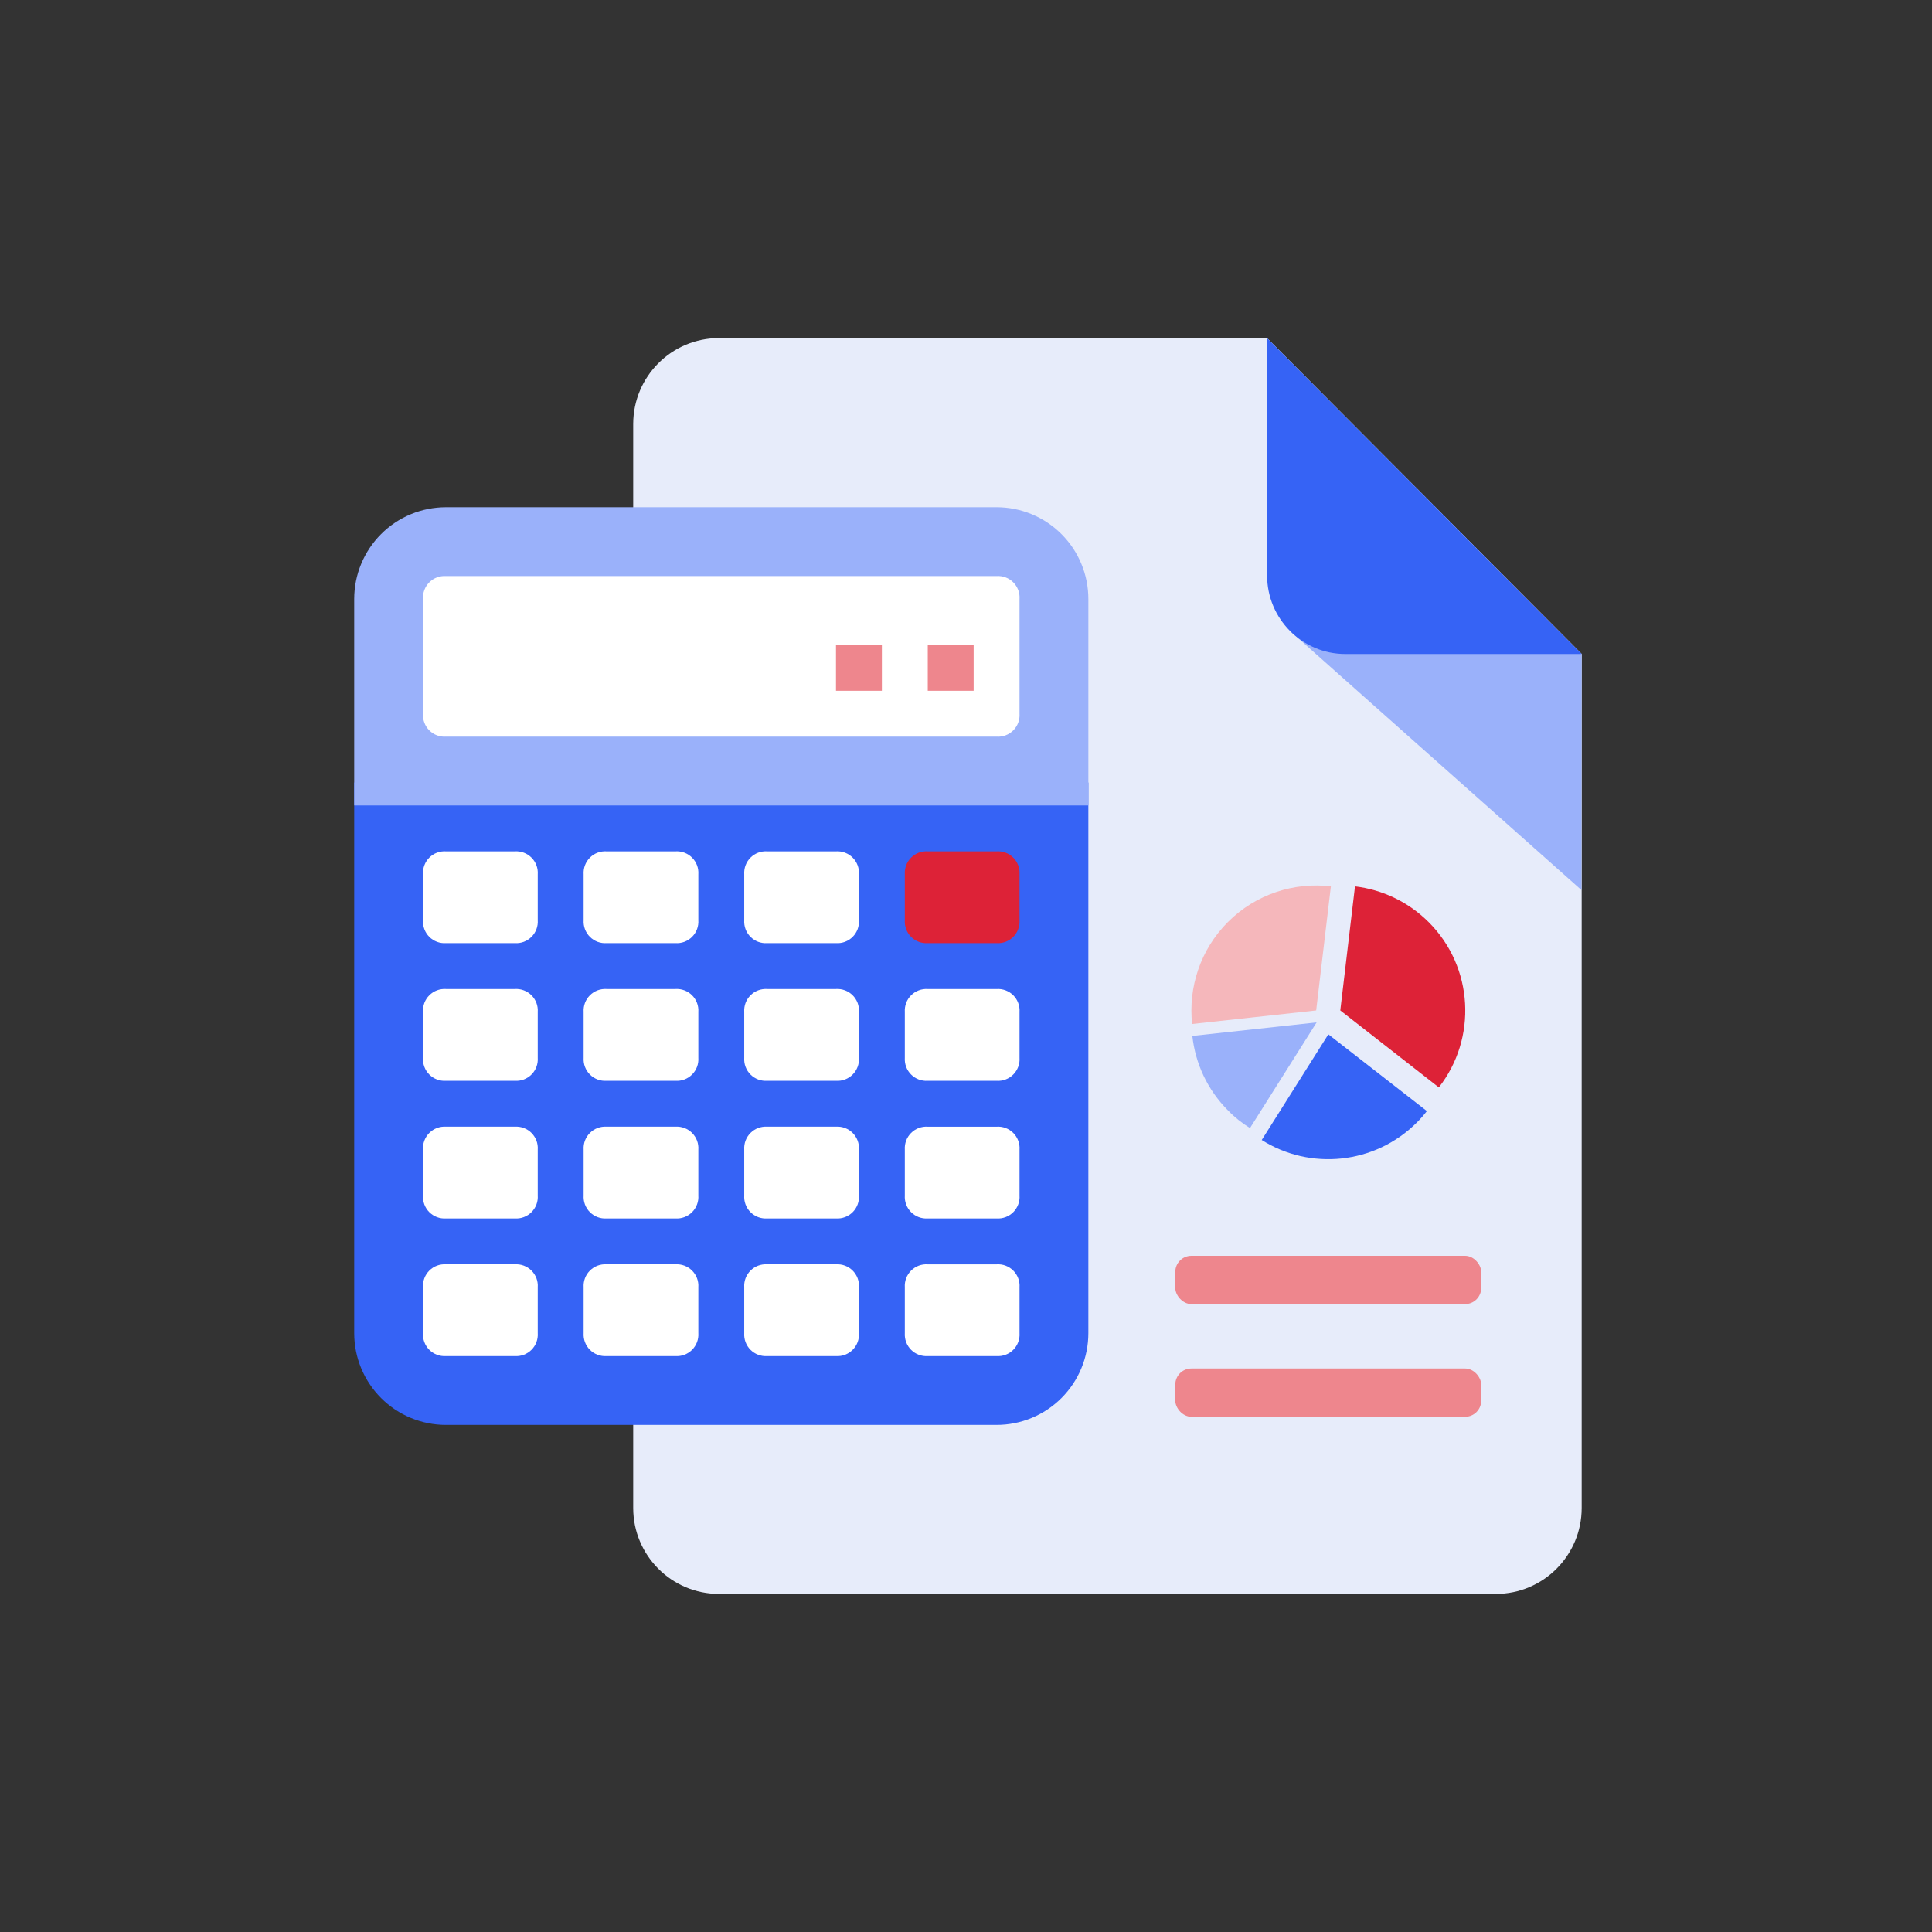 <?xml version="1.0" encoding="UTF-8"?>
<svg xmlns="http://www.w3.org/2000/svg" width="120" height="120" viewBox="0 0 120 120" fill="none">
  <rect x="0" y="0" width="120" height="120" fill="#333333" stroke="none"/>
  <path d="M78.571 21C67.266 21 55.961 21 44.656 21C41.714 21 39.329 23.391 39.329 26.338V93.662C39.329 96.609 41.714 99 44.656 99H92.914C95.856 99 98.241 96.609 98.241 93.662C98.241 75.982 98.241 58.3 98.241 40.621L78.703 21C78.659 21 78.615 21 78.571 21Z" fill="#E7ECFA"></path>
  <path d="M98.24 40.62L87.901 30.236L80.119 39.183L98.229 55.286L98.24 40.62Z" fill="#9AB1FA"></path>
  <path d="M78.702 35.738C78.702 38.434 80.879 40.621 83.564 40.621H98.24L78.702 21V35.738Z" fill="#3663F5"></path>
  <path d="M83.248 62.759L84.161 55.054C85.831 55.254 87.457 55.996 88.742 57.28C91.538 60.077 91.752 64.5 89.369 67.54L83.248 62.759Z" fill="#DD2237"></path>
  <path d="M78.368 70.807L82.506 64.244L88.627 69.01C88.442 69.252 88.228 69.495 88 69.723C85.388 72.334 81.365 72.705 78.368 70.807Z" fill="#3663F5"></path>
  <path d="M76.284 68.981C74.986 67.682 74.244 66.041 74.059 64.343L81.778 63.502L77.64 70.065C77.155 69.766 76.698 69.409 76.284 68.981Z" fill="#9AB1FA"></path>
  <path d="M74.045 63.602C73.802 61.347 74.544 58.993 76.271 57.266C78.012 55.525 80.394 54.783 82.663 55.054L81.75 62.76L74.045 63.602Z" fill="#F5B7BB"></path>
  <path d="M67.6 48.605H22V82.805C22 84.316 22.601 85.766 23.669 86.835C24.738 87.904 26.188 88.504 27.7 88.504H61.9C63.412 88.504 64.862 87.904 65.93 86.835C66.999 85.766 67.6 84.316 67.6 82.805V48.605Z" fill="#3663F5"></path>
  <path d="M61.9 31.504H27.7C26.188 31.504 24.738 32.105 23.669 33.174C22.601 34.243 22 35.693 22 37.204V50.029H67.6V37.204C67.6 35.693 66.999 34.243 65.93 33.174C64.862 32.105 63.412 31.504 61.9 31.504Z" fill="#9AB1FA"></path>
  <path d="M61.9 45.754H27.7C27.51 45.767 27.319 45.739 27.14 45.672C26.962 45.604 26.8 45.5 26.665 45.365C26.53 45.23 26.425 45.068 26.358 44.889C26.291 44.711 26.263 44.52 26.275 44.329V37.204C26.263 37.014 26.291 36.823 26.358 36.644C26.425 36.466 26.53 36.304 26.665 36.169C26.8 36.034 26.962 35.929 27.14 35.862C27.319 35.795 27.51 35.767 27.7 35.779H61.9C62.091 35.767 62.282 35.795 62.46 35.862C62.639 35.929 62.801 36.034 62.936 36.169C63.071 36.304 63.175 36.466 63.243 36.644C63.31 36.823 63.338 37.014 63.325 37.204V44.329C63.338 44.52 63.31 44.711 63.243 44.889C63.175 45.068 63.071 45.23 62.936 45.365C62.801 45.5 62.639 45.604 62.46 45.672C62.282 45.739 62.091 45.767 61.9 45.754Z" fill="white"></path>
  <path d="M57.625 40.055H60.475V42.905H57.625V40.055ZM51.925 40.055H54.775V42.905H51.925V40.055Z" fill="#EE868D"></path>
  <path d="M61.9 58.579H57.625C57.435 58.592 57.244 58.564 57.065 58.497C56.887 58.429 56.724 58.325 56.59 58.19C56.455 58.055 56.35 57.893 56.283 57.714C56.216 57.536 56.188 57.345 56.2 57.154V54.304C56.188 54.114 56.216 53.923 56.283 53.745C56.35 53.566 56.455 53.404 56.59 53.269C56.724 53.134 56.887 53.029 57.065 52.962C57.244 52.895 57.435 52.867 57.625 52.879H61.9C62.091 52.867 62.282 52.895 62.46 52.962C62.639 53.029 62.801 53.134 62.936 53.269C63.071 53.404 63.175 53.566 63.242 53.745C63.31 53.923 63.338 54.114 63.325 54.304V57.154C63.338 57.345 63.31 57.536 63.242 57.714C63.175 57.893 63.071 58.055 62.936 58.19C62.801 58.325 62.639 58.429 62.46 58.497C62.282 58.564 62.091 58.592 61.9 58.579Z" fill="#DD2237"></path>
  <path d="M31.975 58.579H27.7C27.51 58.592 27.319 58.564 27.14 58.497C26.962 58.429 26.8 58.325 26.665 58.19C26.53 58.055 26.425 57.893 26.358 57.714C26.291 57.536 26.263 57.345 26.275 57.154V54.304C26.263 54.114 26.291 53.923 26.358 53.745C26.425 53.566 26.53 53.404 26.665 53.269C26.8 53.134 26.962 53.029 27.14 52.962C27.319 52.895 27.51 52.867 27.7 52.879H31.975C32.166 52.867 32.357 52.895 32.535 52.962C32.714 53.029 32.876 53.134 33.011 53.269C33.146 53.404 33.25 53.566 33.318 53.745C33.385 53.923 33.413 54.114 33.4 54.304V57.154C33.413 57.345 33.385 57.536 33.318 57.714C33.25 57.893 33.146 58.055 33.011 58.19C32.876 58.325 32.714 58.429 32.535 58.497C32.357 58.564 32.166 58.592 31.975 58.579ZM41.95 58.579H37.675C37.485 58.592 37.294 58.564 37.115 58.497C36.937 58.429 36.775 58.325 36.64 58.19C36.505 58.055 36.4 57.893 36.333 57.714C36.266 57.536 36.238 57.345 36.25 57.154V54.304C36.238 54.114 36.266 53.923 36.333 53.745C36.4 53.566 36.505 53.404 36.64 53.269C36.775 53.134 36.937 53.029 37.115 52.962C37.294 52.895 37.485 52.867 37.675 52.879H41.95C42.141 52.867 42.332 52.895 42.51 52.962C42.689 53.029 42.851 53.134 42.986 53.269C43.121 53.404 43.225 53.566 43.293 53.745C43.36 53.923 43.388 54.114 43.375 54.304V57.154C43.388 57.345 43.36 57.536 43.293 57.714C43.225 57.893 43.121 58.055 42.986 58.19C42.851 58.325 42.689 58.429 42.51 58.497C42.332 58.564 42.141 58.592 41.95 58.579ZM51.925 58.579H47.65C47.46 58.592 47.269 58.564 47.09 58.497C46.912 58.429 46.75 58.325 46.615 58.19C46.48 58.055 46.375 57.893 46.308 57.714C46.241 57.536 46.213 57.345 46.225 57.154V54.304C46.213 54.114 46.241 53.923 46.308 53.745C46.375 53.566 46.48 53.404 46.615 53.269C46.75 53.134 46.912 53.029 47.09 52.962C47.269 52.895 47.46 52.867 47.65 52.879H51.925C52.116 52.867 52.307 52.895 52.485 52.962C52.664 53.029 52.826 53.134 52.961 53.269C53.096 53.404 53.2 53.566 53.268 53.745C53.335 53.923 53.363 54.114 53.35 54.304V57.154C53.363 57.345 53.335 57.536 53.268 57.714C53.2 57.893 53.096 58.055 52.961 58.19C52.826 58.325 52.664 58.429 52.485 58.497C52.307 58.564 52.116 58.592 51.925 58.579ZM31.975 67.129H27.7C27.51 67.142 27.319 67.114 27.14 67.047C26.962 66.979 26.8 66.875 26.665 66.74C26.53 66.605 26.425 66.443 26.358 66.264C26.291 66.086 26.263 65.895 26.275 65.704V62.854C26.263 62.664 26.291 62.473 26.358 62.294C26.425 62.116 26.53 61.954 26.665 61.819C26.8 61.684 26.962 61.579 27.14 61.512C27.319 61.445 27.51 61.417 27.7 61.429H31.975C32.166 61.417 32.357 61.445 32.535 61.512C32.714 61.579 32.876 61.684 33.011 61.819C33.146 61.954 33.25 62.116 33.318 62.294C33.385 62.473 33.413 62.664 33.4 62.854V65.704C33.413 65.895 33.385 66.086 33.318 66.264C33.25 66.443 33.146 66.605 33.011 66.74C32.876 66.875 32.714 66.979 32.535 67.047C32.357 67.114 32.166 67.142 31.975 67.129ZM41.95 67.129H37.675C37.485 67.142 37.294 67.114 37.115 67.047C36.937 66.979 36.775 66.875 36.64 66.74C36.505 66.605 36.4 66.443 36.333 66.264C36.266 66.086 36.238 65.895 36.25 65.704V62.854C36.238 62.664 36.266 62.473 36.333 62.294C36.4 62.116 36.505 61.954 36.64 61.819C36.775 61.684 36.937 61.579 37.115 61.512C37.294 61.445 37.485 61.417 37.675 61.429H41.95C42.141 61.417 42.332 61.445 42.51 61.512C42.689 61.579 42.851 61.684 42.986 61.819C43.121 61.954 43.225 62.116 43.293 62.294C43.36 62.473 43.388 62.664 43.375 62.854V65.704C43.388 65.895 43.36 66.086 43.293 66.264C43.225 66.443 43.121 66.605 42.986 66.74C42.851 66.875 42.689 66.979 42.51 67.047C42.332 67.114 42.141 67.142 41.95 67.129ZM51.925 67.129H47.65C47.46 67.142 47.269 67.114 47.09 67.047C46.912 66.979 46.75 66.875 46.615 66.74C46.48 66.605 46.375 66.443 46.308 66.264C46.241 66.086 46.213 65.895 46.225 65.704V62.854C46.213 62.664 46.241 62.473 46.308 62.294C46.375 62.116 46.48 61.954 46.615 61.819C46.75 61.684 46.912 61.579 47.09 61.512C47.269 61.445 47.46 61.417 47.65 61.429H51.925C52.116 61.417 52.307 61.445 52.485 61.512C52.664 61.579 52.826 61.684 52.961 61.819C53.096 61.954 53.2 62.116 53.268 62.294C53.335 62.473 53.363 62.664 53.35 62.854V65.704C53.363 65.895 53.335 66.086 53.268 66.264C53.2 66.443 53.096 66.605 52.961 66.74C52.826 66.875 52.664 66.979 52.485 67.047C52.307 67.114 52.116 67.142 51.925 67.129ZM31.975 75.679H27.7C27.51 75.692 27.319 75.664 27.14 75.597C26.962 75.529 26.8 75.425 26.665 75.29C26.53 75.155 26.425 74.993 26.358 74.814C26.291 74.636 26.263 74.445 26.275 74.254V71.404C26.263 71.214 26.291 71.023 26.358 70.844C26.425 70.666 26.53 70.504 26.665 70.369C26.8 70.234 26.962 70.129 27.14 70.062C27.319 69.995 27.51 69.967 27.7 69.979H31.975C32.166 69.967 32.357 69.995 32.535 70.062C32.714 70.129 32.876 70.234 33.011 70.369C33.146 70.504 33.25 70.666 33.318 70.844C33.385 71.023 33.413 71.214 33.4 71.404V74.254C33.413 74.445 33.385 74.636 33.318 74.814C33.25 74.993 33.146 75.155 33.011 75.29C32.876 75.425 32.714 75.529 32.535 75.597C32.357 75.664 32.166 75.692 31.975 75.679ZM41.95 75.679H37.675C37.485 75.692 37.294 75.664 37.115 75.597C36.937 75.529 36.775 75.425 36.64 75.29C36.505 75.155 36.4 74.993 36.333 74.814C36.266 74.636 36.238 74.445 36.25 74.254V71.404C36.238 71.214 36.266 71.023 36.333 70.844C36.4 70.666 36.505 70.504 36.64 70.369C36.775 70.234 36.937 70.129 37.115 70.062C37.294 69.995 37.485 69.967 37.675 69.979H41.95C42.141 69.967 42.332 69.995 42.51 70.062C42.689 70.129 42.851 70.234 42.986 70.369C43.121 70.504 43.225 70.666 43.293 70.844C43.36 71.023 43.388 71.214 43.375 71.404V74.254C43.388 74.445 43.36 74.636 43.293 74.814C43.225 74.993 43.121 75.155 42.986 75.29C42.851 75.425 42.689 75.529 42.51 75.597C42.332 75.664 42.141 75.692 41.95 75.679ZM51.925 75.679H47.65C47.46 75.692 47.269 75.664 47.09 75.597C46.912 75.529 46.75 75.425 46.615 75.29C46.48 75.155 46.375 74.993 46.308 74.814C46.241 74.636 46.213 74.445 46.225 74.254V71.404C46.213 71.214 46.241 71.023 46.308 70.844C46.375 70.666 46.48 70.504 46.615 70.369C46.75 70.234 46.912 70.129 47.09 70.062C47.269 69.995 47.46 69.967 47.65 69.979H51.925C52.116 69.967 52.307 69.995 52.485 70.062C52.664 70.129 52.826 70.234 52.961 70.369C53.096 70.504 53.2 70.666 53.268 70.844C53.335 71.023 53.363 71.214 53.35 71.404V74.254C53.363 74.445 53.335 74.636 53.268 74.814C53.2 74.993 53.096 75.155 52.961 75.29C52.826 75.425 52.664 75.529 52.485 75.597C52.307 75.664 52.116 75.692 51.925 75.679ZM31.975 84.229H27.7C27.51 84.242 27.319 84.214 27.14 84.147C26.962 84.079 26.8 83.975 26.665 83.84C26.53 83.705 26.425 83.543 26.358 83.364C26.291 83.186 26.263 82.995 26.275 82.804V79.954C26.263 79.764 26.291 79.573 26.358 79.394C26.425 79.216 26.53 79.054 26.665 78.919C26.8 78.784 26.962 78.679 27.14 78.612C27.319 78.545 27.51 78.517 27.7 78.529H31.975C32.166 78.517 32.357 78.545 32.535 78.612C32.714 78.679 32.876 78.784 33.011 78.919C33.146 79.054 33.25 79.216 33.318 79.394C33.385 79.573 33.413 79.764 33.4 79.954V82.804C33.413 82.995 33.385 83.186 33.318 83.364C33.25 83.543 33.146 83.705 33.011 83.84C32.876 83.975 32.714 84.079 32.535 84.147C32.357 84.214 32.166 84.242 31.975 84.229ZM41.95 84.229H37.675C37.485 84.242 37.294 84.214 37.115 84.147C36.937 84.079 36.775 83.975 36.64 83.84C36.505 83.705 36.4 83.543 36.333 83.364C36.266 83.186 36.238 82.995 36.25 82.804V79.954C36.238 79.764 36.266 79.573 36.333 79.394C36.4 79.216 36.505 79.054 36.64 78.919C36.775 78.784 36.937 78.679 37.115 78.612C37.294 78.545 37.485 78.517 37.675 78.529H41.95C42.141 78.517 42.332 78.545 42.51 78.612C42.689 78.679 42.851 78.784 42.986 78.919C43.121 79.054 43.225 79.216 43.293 79.394C43.36 79.573 43.388 79.764 43.375 79.954V82.804C43.388 82.995 43.36 83.186 43.293 83.364C43.225 83.543 43.121 83.705 42.986 83.84C42.851 83.975 42.689 84.079 42.51 84.147C42.332 84.214 42.141 84.242 41.95 84.229ZM51.925 84.229H47.65C47.46 84.242 47.269 84.214 47.09 84.147C46.912 84.079 46.75 83.975 46.615 83.84C46.48 83.705 46.375 83.543 46.308 83.364C46.241 83.186 46.213 82.995 46.225 82.804V79.954C46.213 79.764 46.241 79.573 46.308 79.394C46.375 79.216 46.48 79.054 46.615 78.919C46.75 78.784 46.912 78.679 47.09 78.612C47.269 78.545 47.46 78.517 47.65 78.529H51.925C52.116 78.517 52.307 78.545 52.485 78.612C52.664 78.679 52.826 78.784 52.961 78.919C53.096 79.054 53.2 79.216 53.268 79.394C53.335 79.573 53.363 79.764 53.35 79.954V82.804C53.363 82.995 53.335 83.186 53.268 83.364C53.2 83.543 53.096 83.705 52.961 83.84C52.826 83.975 52.664 84.079 52.485 84.147C52.307 84.214 52.116 84.242 51.925 84.229Z" fill="white"></path>
  <path d="M61.9 67.13H57.625C57.435 67.142 57.244 67.114 57.065 67.047C56.887 66.98 56.724 66.875 56.59 66.74C56.455 66.605 56.35 66.443 56.283 66.265C56.216 66.086 56.188 65.895 56.2 65.705V62.855C56.188 62.664 56.216 62.473 56.283 62.295C56.35 62.116 56.455 61.954 56.59 61.819C56.724 61.684 56.887 61.58 57.065 61.513C57.244 61.445 57.435 61.417 57.625 61.43H61.9C62.091 61.417 62.282 61.445 62.46 61.513C62.639 61.58 62.801 61.684 62.936 61.819C63.071 61.954 63.175 62.116 63.242 62.295C63.31 62.473 63.338 62.664 63.325 62.855V65.705C63.338 65.895 63.31 66.086 63.242 66.265C63.175 66.443 63.071 66.605 62.936 66.74C62.801 66.875 62.639 66.98 62.46 67.047C62.282 67.114 62.091 67.142 61.9 67.13ZM61.9 75.68H57.625C57.435 75.692 57.244 75.664 57.065 75.597C56.887 75.53 56.724 75.425 56.59 75.29C56.455 75.155 56.35 74.993 56.283 74.815C56.216 74.636 56.188 74.445 56.2 74.255V71.405C56.188 71.214 56.216 71.023 56.283 70.845C56.35 70.666 56.455 70.504 56.59 70.369C56.724 70.234 56.887 70.13 57.065 70.062C57.244 69.995 57.435 69.967 57.625 69.98H61.9C62.091 69.967 62.282 69.995 62.46 70.062C62.639 70.13 62.801 70.234 62.936 70.369C63.071 70.504 63.175 70.666 63.242 70.845C63.31 71.023 63.338 71.214 63.325 71.405V74.255C63.338 74.445 63.31 74.636 63.242 74.815C63.175 74.993 63.071 75.155 62.936 75.29C62.801 75.425 62.639 75.53 62.46 75.597C62.282 75.664 62.091 75.692 61.9 75.68ZM61.9 84.23H57.625C57.435 84.242 57.244 84.214 57.065 84.147C56.887 84.08 56.724 83.975 56.59 83.84C56.455 83.705 56.35 83.543 56.283 83.365C56.216 83.186 56.188 82.995 56.2 82.805V79.955C56.188 79.764 56.216 79.573 56.283 79.395C56.35 79.216 56.455 79.054 56.59 78.919C56.724 78.784 56.887 78.68 57.065 78.612C57.244 78.545 57.435 78.517 57.625 78.53H61.9C62.091 78.517 62.282 78.545 62.46 78.612C62.639 78.68 62.801 78.784 62.936 78.919C63.071 79.054 63.175 79.216 63.242 79.395C63.31 79.573 63.338 79.764 63.325 79.955V82.805C63.338 82.995 63.31 83.186 63.242 83.365C63.175 83.543 63.071 83.705 62.936 83.84C62.801 83.975 62.639 84.08 62.46 84.147C62.282 84.214 62.091 84.242 61.9 84.23Z" fill="white"></path>
  <rect x="73" y="78" width="19" height="3" rx="1" fill="#EE868D"></rect>
  <rect x="73" y="85" width="19" height="3" rx="1" fill="#EE868D"></rect>
</svg>
